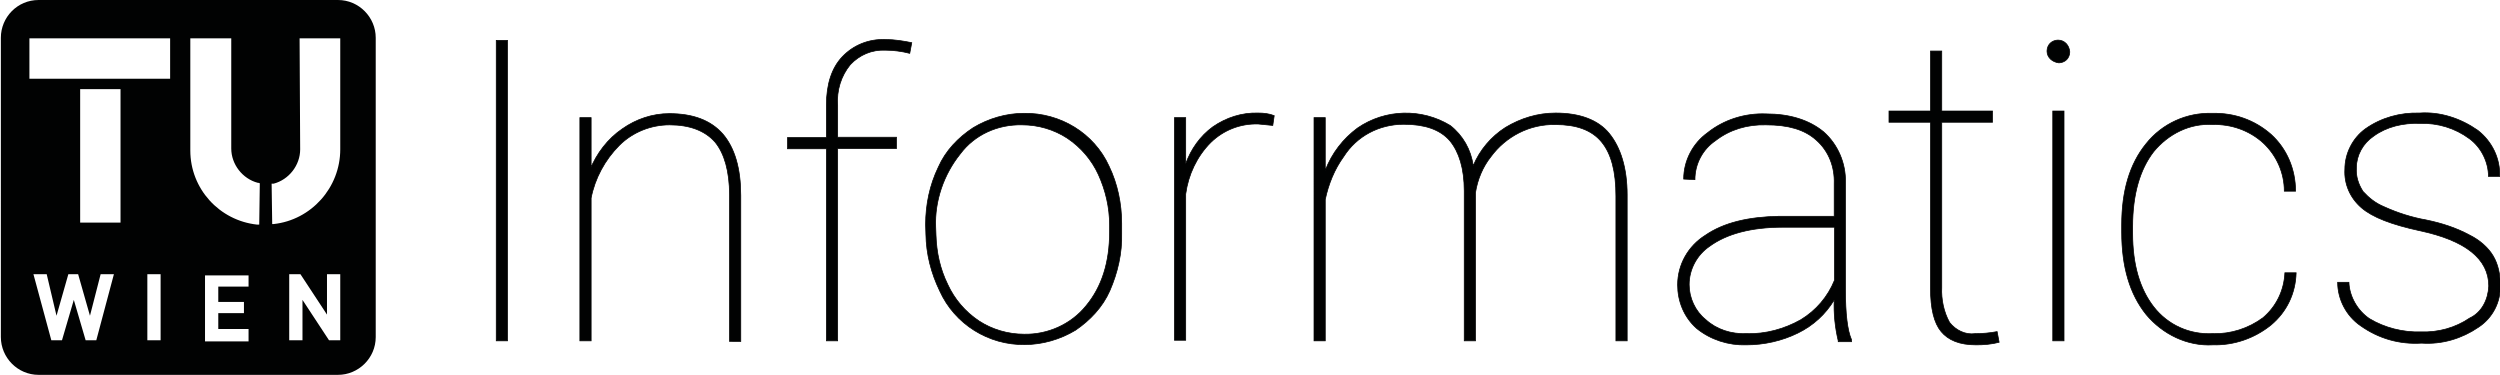 <svg xmlns="http://www.w3.org/2000/svg" xmlns:xlink="http://www.w3.org/1999/xlink" id="Ebene_1" x="0px" y="0px" viewBox="0 0 867 130" style="enable-background:new 0 0 867 130;" xml:space="preserve"><style type="text/css">	.st0{fill:#010202;stroke:#010202;stroke-width:0.25;stroke-miterlimit:10;}	.st1{fill-rule:evenodd;clip-rule:evenodd;fill:#010202;}</style><path class="st0" d="M176,118.2h-3.9V14h3.9V118.2z"></path><path class="st0" d="M204.6,58.9c2.3-5.7,6.2-10.8,11.2-14.2c4.8-3.4,10.5-5.3,16.3-5.3c8.2,0,14.4,2.3,18.6,7.1 c4.1,4.8,6.2,11.9,6.2,21.3v50.6H253V67.6c0-8.2-1.8-14.4-5-18.3c-3.4-3.9-8.7-6-15.8-6c-6.4,0-12.8,2.5-17.4,7.1 c-5,5-8.5,11.5-9.8,18.3v49.5h-3.9V40.8h3.9v18.1H204.6z"></path><path class="st0" d="M286.6,118.2V51.6h-13.5v-3.9h13.5V36.4c0-7.1,1.8-12.8,5.5-16.7c3.9-4.1,9.2-6.2,14.9-6c3.2,0,6.2,0.5,9.2,1.1 l-0.7,3.7c-2.7-0.7-5.7-1.1-8.5-1.1c-4.6-0.2-8.9,1.6-12.1,5c-3.2,3.9-4.8,8.9-4.4,14.2v11h20.4v3.9h-20.4v66.7H286.6z"></path><path class="st0" d="M321,77.9c0-6.9,1.4-13.7,4.4-19.9c2.5-5.7,6.9-10.3,12.1-13.7c5.3-3.2,11.5-5,17.6-5 c12.6-0.2,24.3,6.9,29.5,18.3c3,6.2,4.4,13.1,4.4,19.9v3.4c0.2,6.9-1.4,13.7-4.1,19.9c-2.5,5.7-6.9,10.3-11.9,13.7 c-5.3,3.2-11.5,5-17.6,5c-12.6,0.2-24.3-7.1-29.5-18.6c-3-6.2-4.7-12.8-4.8-19.7C321.1,80.5,321,78.8,321,77.9z M324.6,81.5 c0.2,6.1,1.4,11.7,4.1,17.2c2.3,5,6,9.4,10.8,12.6c4.6,3,10.1,4.6,15.6,4.6c8.2,0.2,16.3-3.4,21.5-9.8c5.5-6.6,8.2-15.1,8.2-25.7 v-2.3c0-6.2-1.4-12.1-3.9-17.6c-2.3-5-6-9.4-10.8-12.6c-4.6-3-10.1-4.6-15.6-4.6C346,43.1,338,46.7,333,53.4 c-5.7,7.1-8.9,16.3-8.5,25.4L324.6,81.5z"></path><path class="st0" d="M441.4,43.5l-5-0.5c-6.2-0.2-12.1,2.1-16.5,6.4c-4.8,4.8-7.8,11.2-8.7,17.9V118h-3.9V40.8h3.9v16 c1.8-5,5-9.6,9.4-12.8c4.6-3.2,10.1-5,15.8-4.8c1.8,0,3.7,0.2,5.5,0.9L441.4,43.5z"></path><path class="st0" d="M511.7,118.2h-3.9v-52c0-7.8-1.8-13.5-5-17.4c-3.4-3.9-8.7-5.7-16-5.7c-8.5,0-16.3,4.1-20.8,11.2 c-3.2,4.4-5.3,9.6-6.4,14.9v49h-3.9V40.8h3.9v18.3c2.3-6,6.2-11,11.2-14.7c9.6-6.6,22.2-6.9,32.1-0.9c4.4,3.4,7.3,8.5,8,14 c2.3-5.5,6.2-10.1,11.2-13.3c5.3-3.2,11.2-5,17.4-5c8.2,0,14.7,2.3,18.6,7.1s6.2,11.9,6.2,21.3v50.6h-3.9V68c0-8.5-1.6-14.7-5-18.8 s-8.7-6-16-6c-8.9-0.2-17.2,4.1-22.4,11.2c-2.7,3.4-4.6,7.8-5.3,12.4V118.2z"></path><path class="st0" d="M637.5,118.2c-1.1-4.6-1.6-9.4-1.4-14.2c-3,5-7.3,8.9-12.6,11.5c-5.5,2.7-11.7,4.1-17.9,4.1 c-6.2,0.2-12.4-1.8-17.2-5.7c-4.4-3.9-6.6-9.4-6.6-15.1c0-7.1,3.7-13.5,9.6-17.2c6.4-4.4,14.9-6.4,25.7-6.6h19V63.7 c0.2-5.7-1.8-11.2-6.2-15.1c-4.1-3.7-9.8-5.3-17.4-5.3c-6.4-0.2-12.6,1.6-17.6,5.5c-4.4,3-7.1,8-7.1,13.5l-3.9-0.2 c0-6.4,3.2-12.4,8.2-16c5.7-4.6,13.1-6.9,20.4-6.6c8.2,0,14.9,2.1,19.9,6.2c5,4.4,7.8,11,7.6,17.6v37.1c0,8.5,0.7,14.2,2.1,17.4v0.7 h-4.6V118.2z M605.7,115.7c6.6,0.2,13.1-1.6,18.8-4.8c5.3-3.2,9.4-8,11.7-13.7V78.8h-17.9c-11,0-19.5,2.3-25.4,6.6 c-4.4,3-7.1,8-7.1,13.3c0,4.6,2.1,9.2,5.7,12.1C595.3,114.3,600.4,115.9,605.7,115.7L605.7,115.7z"></path><path class="st0" d="M673.4,17.7v20.8H691v3.9h-17.6v57.3c-0.2,4.1,0.7,8.5,2.7,12.1c2.1,2.7,5.5,4.4,8.9,3.9c2.5,0,5-0.2,7.6-0.7 l0.7,3.7c-2.7,0.7-5.3,0.9-8,0.9c-5.7,0-9.6-1.6-12.1-4.6s-3.7-8-3.7-14.9V42.4h-14.4v-3.9h14.4V17.7H673.4z"></path><path class="st0" d="M709.9,17.7c0-1.1,0.5-2.1,1.1-2.7c0.7-0.7,1.8-1.1,2.7-1.1c2.3,0,3.9,1.8,4.1,4.1c0,1.1-0.5,2.1-1.1,2.7 c-0.7,0.7-1.8,1.1-2.7,1.1C711.7,21.5,709.9,19.9,709.9,17.7L709.9,17.7z M715.8,118.2h-3.9V38.5h3.9V118.2z"></path><path class="st0" d="M767.4,115.7c6.2,0.2,12.4-1.8,17.4-5.5c4.6-3.9,7.3-9.4,7.6-15.6h3.9c-0.2,7.1-3.2,13.5-8.7,18.1 c-5.7,4.6-12.8,7.1-20.2,6.9c-8.9,0.5-17.4-3.7-23.1-10.5c-5.7-7.1-8.5-16.5-8.5-28.6V78c0-11.7,2.7-21.1,8.5-28.2 c5.5-6.9,14-10.8,22.9-10.5c7.6-0.2,14.7,2.3,20.4,7.3c5.5,5,8.5,12.1,8.5,19.7h-3.9c0-6.4-2.7-12.4-7.3-16.7 c-4.8-4.4-11.2-6.6-17.6-6.4c-7.8-0.5-15.3,3.2-20.4,9.4c-4.8,6.2-7.3,14.9-7.3,25.9V81c0,10.8,2.5,19.2,7.3,25.4 C751.8,112.7,759.3,116.1,767.4,115.7z"></path><path class="st0" d="M863.1,99.2c0-9.4-8-15.8-24-19.2c-9.6-2.1-16.3-4.6-20.2-8s-6-8.2-5.7-13.3c0-5.5,2.7-10.8,7.1-14 c5.5-3.9,12.1-5.7,18.8-5.5c7.1-0.5,14.2,1.8,20.2,6c5,3.9,7.8,9.8,7.6,16H863c0-5-2.5-10.1-6.6-13.1c-5-3.7-11-5.5-17.2-5.3 c-5.7-0.2-11.5,1.1-16,4.4c-3.7,2.5-6,6.6-6,11c-0.2,3,0.7,5.7,2.3,8.2c2.1,2.3,4.4,4.1,7.3,5.3c4.6,2.1,9.6,3.7,14.7,4.6 c5.3,1.1,10.3,2.7,15.1,5.3c3.2,1.6,6.2,4.1,8,7.1s2.5,6.6,2.5,10.1c0.2,6-2.7,11.5-7.6,14.7c-5.7,3.9-12.6,6-19.7,5.5 c-7.6,0.5-14.9-1.6-21.1-6c-5-3.4-8-9.2-8-15.1h3.9c0.2,5,3,9.8,7.1,12.6c5.3,3.2,11.7,4.8,17.9,4.6c6,0.2,11.9-1.4,16.9-4.8 C860.6,108.4,862.9,104,863.1,99.2z"></path><path class="st1" d="M94.2,63.7c0.2,0,0.5,0,0.7,0c5.3-1.4,9.2-6.4,9.2-11.9l-0.2-38.5H118v38.5c0,13.3-10.1,24.5-23.1,25.9h-0.5 L94.2,63.7z M89.9,77.9h-0.7C76.1,76.5,66,65.5,66,52.2V13.3h14.2v38.2c0,5.5,3.9,10.5,9.2,11.9c0.2,0,0.5,0,0.7,0.2L89.9,77.9z  M10.2,13.3H59v14H10.2V13.3z M27.8,77.2V30.9h14v46.3H27.8z M39.5,95.1h-4.6l-3.7,14.4l-4.1-14.4h-3.4l-4.1,14.4l-3.4-14.4h-4.6 l6.2,22.9h3.7l4.1-14l4.1,14h3.7L39.5,95.1z M118,118V95.1h-4.6v14l-9.2-14h-3.9V118h4.6v-14l9.2,14H118z M86.2,118v-3.9H75.7v-5.5 h8.9v-3.9h-8.9v-5.3h10.5v-3.9H71.1v22.9h15.1V118z M55.7,118V95.1h-4.6V118H55.7z M13.4,0h103.8c7.3,0,13.1,6,13.1,13.1v103.8 c0,7.3-6,13.1-13.1,13.1H13.4c-7.3,0-13.1-6-13.1-13.1V13.1C0.3,6,6,0,13.4,0z"></path></svg>